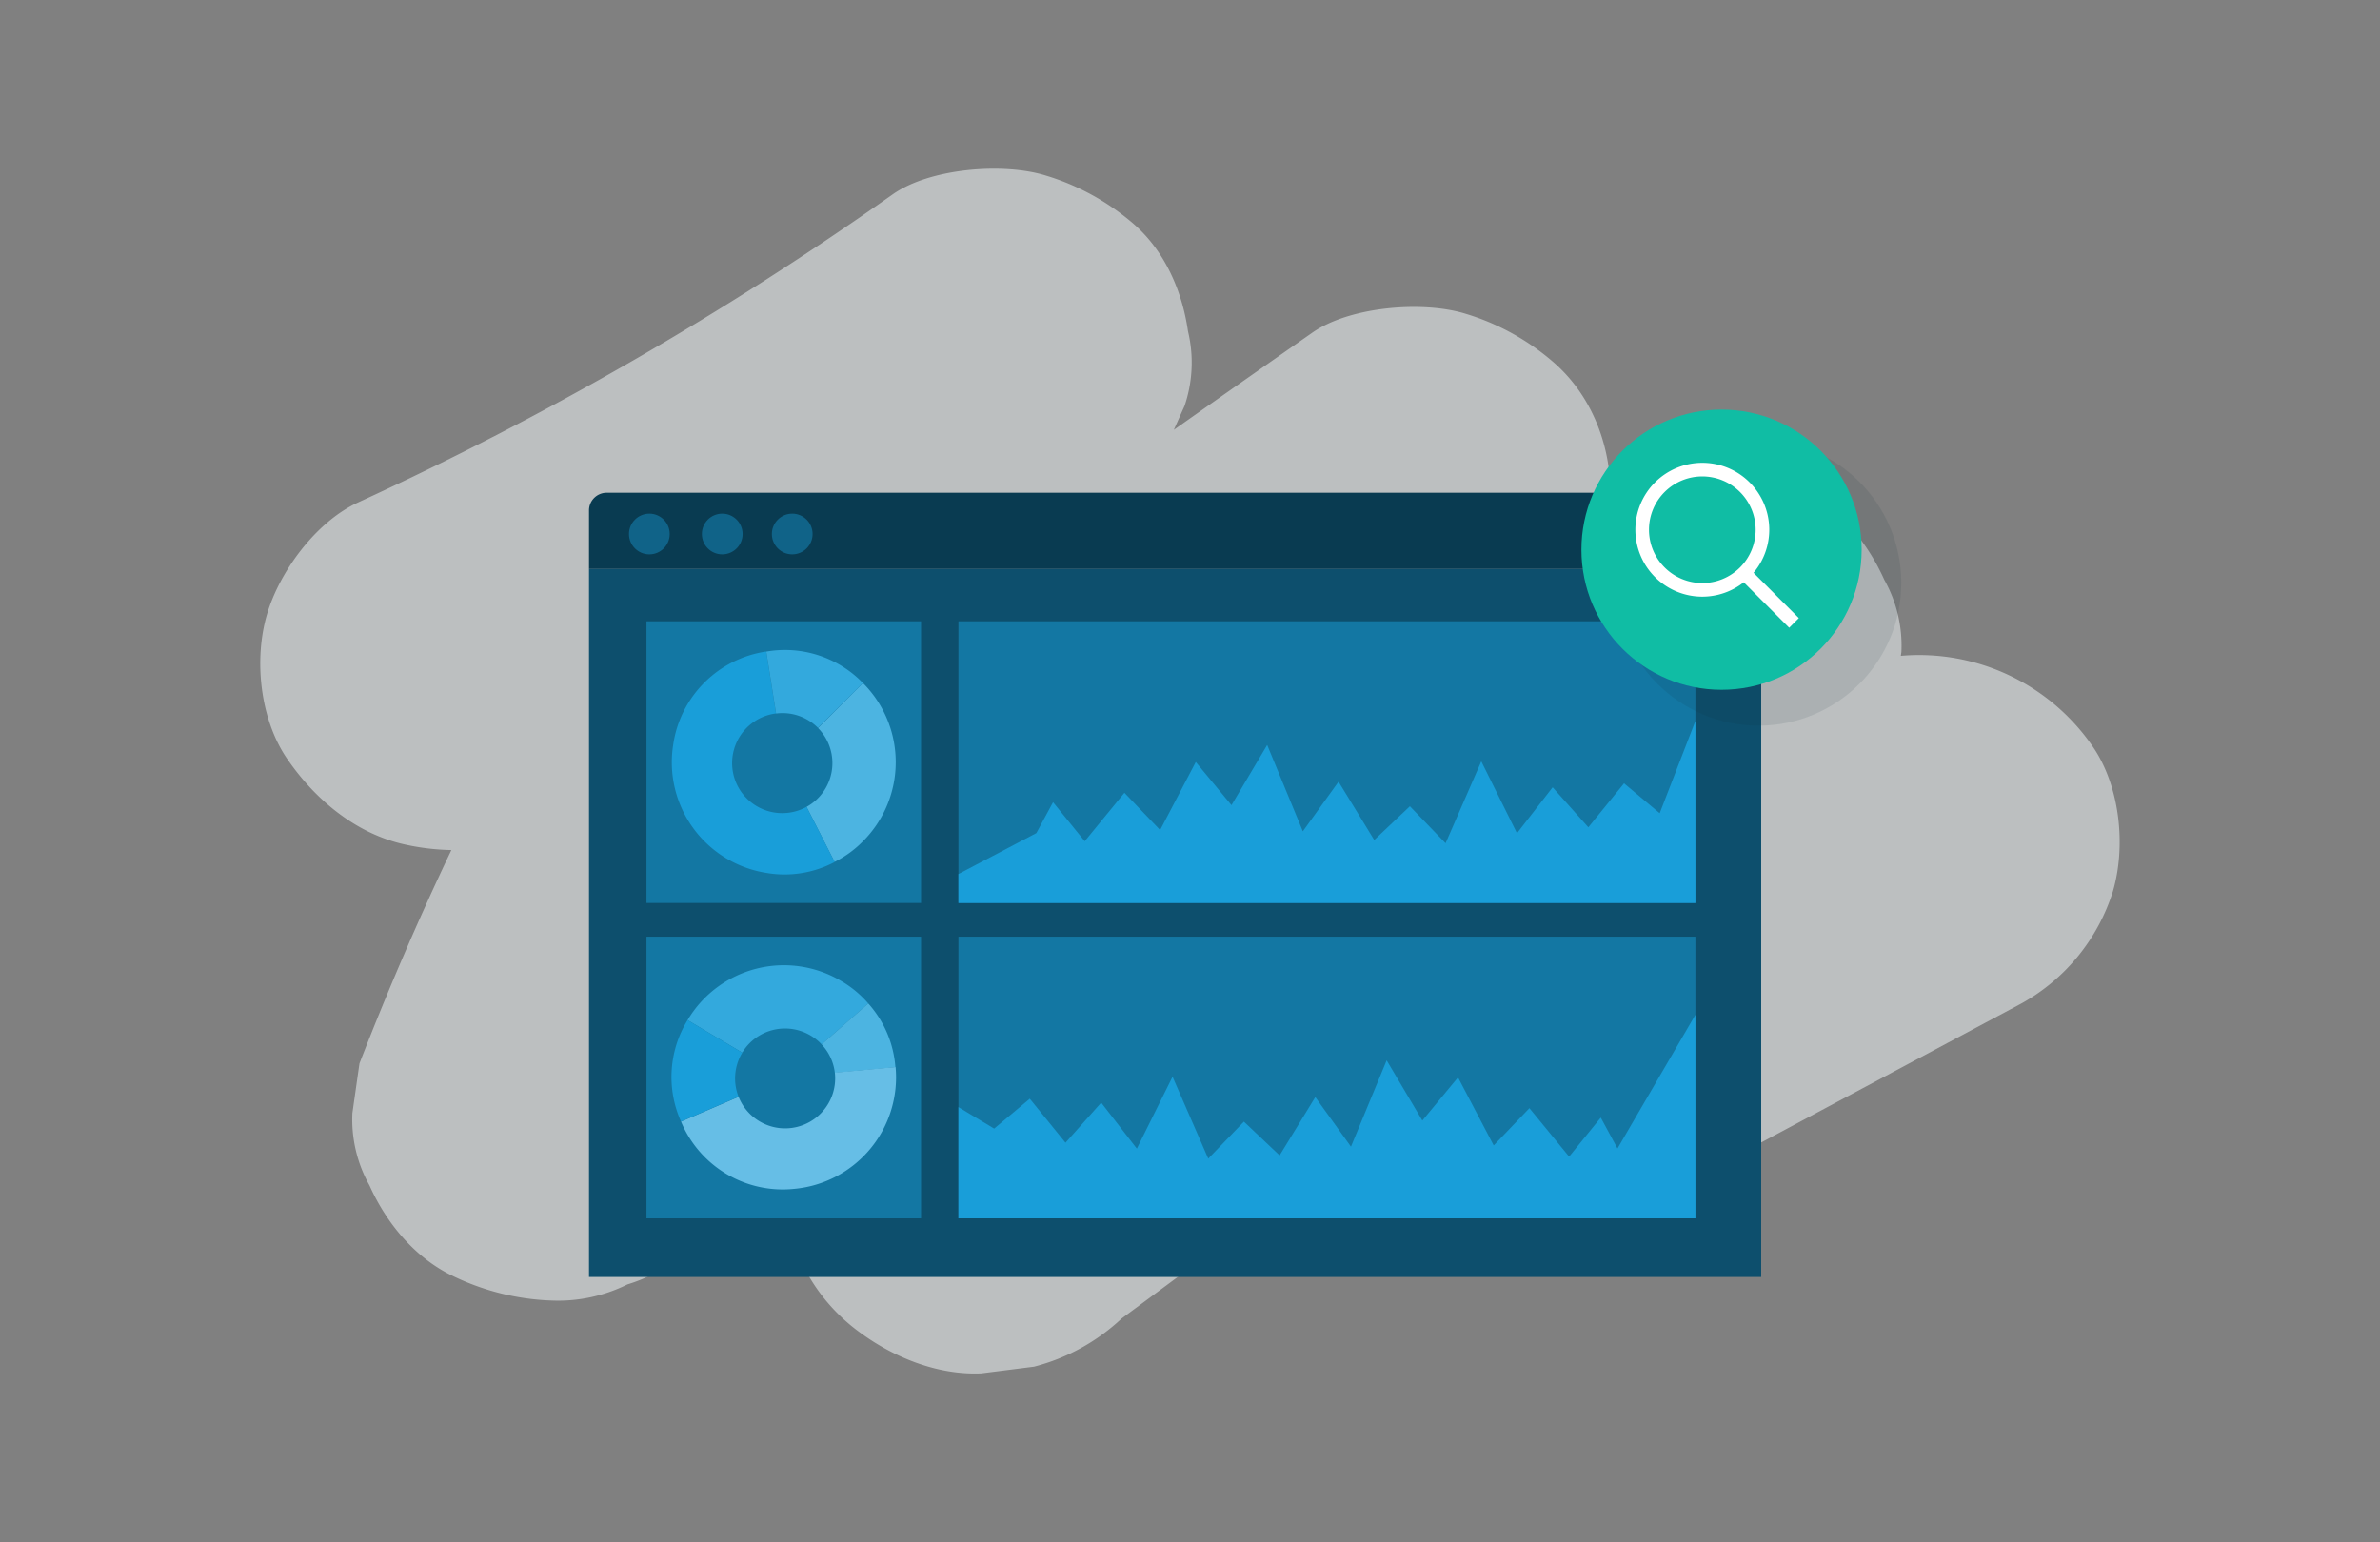 <svg xmlns="http://www.w3.org/2000/svg" viewBox="0 0 540 350"><rect x="0" y="0" width="540" height="350" fill="#808080" stroke="none"/><defs><style>.cls-1{isolation:isolate;}.cls-2{fill:#e5e9eb;opacity:0.6;}.cls-3{fill:#093b51;}.cls-4{fill:#0d4f6d;}.cls-5{fill:#106388;}.cls-6{fill:#1377a3;}.cls-7{fill:#199ed9;}.cls-8{fill:#0d2a38;opacity:0.1;mix-blend-mode:multiply;}.cls-9{fill:#10bda4;}.cls-10{fill:#fff;}.cls-11{fill:#4cb4e1;}.cls-12{fill:#33a9dd;}.cls-13{fill:#66bee6;}</style></defs><g class="cls-1"><g id="Layer_1" data-name="Layer 1"><path class="cls-2" d="M474.88,169.49a47.79,47.79,0,0,0-43.6-20.66l.13-.89a30.54,30.54,0,0,0-3.88-16.37c-3.66-8.17-9.9-16.07-18.44-20.33a56.1,56.1,0,0,0-22.74-5.8A35.63,35.63,0,0,0,369,109.1a35.42,35.42,0,0,0-3.62,1.34c-.41-10.64-4.7-21.17-13-28.32a54.33,54.33,0,0,0-19.88-10.93c-9.71-3-26.27-1.62-34.72,4.28q-15.76,11-31.45,22.07c.8-1.79,1.6-3.59,2.41-5.38a30.44,30.44,0,0,0,.8-17c-1.27-8.92-5.15-18.13-12.39-24.4a54.52,54.52,0,0,0-19.89-10.93c-9.65-3-26.33-1.65-34.72,4.28A756.29,756.29,0,0,1,81.28,114c-9.71,4.46-17.92,15.88-20.7,25.4-3,10.18-1.63,23.72,4.54,32.75s15.44,17.07,26.93,19.53a53.13,53.13,0,0,0,10.36,1.22q-11.32,23.82-20.85,48.42-.81,5.64-1.61,11.29A30.58,30.58,0,0,0,83.83,269c3.65,8.16,9.9,16.06,18.44,20.32a55.78,55.78,0,0,0,22.74,5.8,35.41,35.41,0,0,0,17.36-3.66,34,34,0,0,0,14.5-8.78q10.42-7.69,20.87-15.36a42.14,42.14,0,0,0,17.57,35.2c7.6,5.54,17.43,9.55,27.3,9.13l12-1.52a45.67,45.67,0,0,0,19.88-10.93l66.07-48.89a41.91,41.91,0,0,0,12.66,14.38,47.61,47.61,0,0,0,50,3.32l75.48-40.33a44.21,44.21,0,0,0,20.7-25.4C482.39,192.06,481.05,178.52,474.88,169.49Z"></path><path class="cls-3" d="M137.64,111.82h258a4,4,0,0,1,4,4v13.31a0,0,0,0,1,0,0h-266a0,0,0,0,1,0,0V115.82A4,4,0,0,1,137.64,111.82Z"></path><rect class="cls-4" x="133.64" y="129.13" width="265.96" height="160.65"></rect><circle class="cls-5" cx="147.33" cy="121.18" r="4.62"></circle><circle class="cls-5" cx="163.87" cy="121.18" r="4.62"></circle><circle class="cls-5" cx="179.75" cy="121.18" r="4.62"></circle><rect class="cls-6" x="217.46" y="140.99" width="167.21" height="63.92"></rect><polygon class="cls-7" points="217.46 198.34 235.14 189.05 238.93 182.04 246.11 190.9 255.12 179.9 263.22 188.36 271.31 172.92 279.41 182.71 287.51 169.05 295.6 188.65 303.7 177.39 311.8 190.62 319.89 182.96 327.99 191.35 336.09 172.77 344.19 189.08 352.28 178.66 360.38 187.74 368.48 177.76 376.57 184.54 384.67 163.62 384.67 204.91 217.46 204.91 217.46 198.34"></polygon><rect class="cls-6" x="217.46" y="212.56" width="167.21" height="63.92"></rect><rect class="cls-6" x="146.68" y="140.99" width="62.3" height="63.92"></rect><rect class="cls-6" x="146.68" y="212.56" width="62.3" height="63.92"></rect><circle class="cls-8" cx="398.97" cy="132.26" r="32.41"></circle><circle class="cls-9" cx="390.6" cy="124.74" r="31.79"></circle><path class="cls-10" d="M386.24,135.4a15.19,15.19,0,1,1,15.19-15.19A15.2,15.2,0,0,1,386.24,135.4Zm0-27.29a12.1,12.1,0,1,0,12.1,12.1A12.11,12.11,0,0,0,386.24,108.11Z"></path><rect class="cls-10" x="399.62" y="127.15" width="3.1" height="16.64" transform="translate(21.7 323.35) rotate(-45)"></rect><path class="cls-11" d="M195.8,155l-10.2,10.2A11.35,11.35,0,0,1,183,183.1l6.36,12.49a24.09,24.09,0,0,0,6.43-4.67A25.4,25.4,0,0,0,195.8,155Z"></path><path class="cls-7" d="M183,183.1a11.42,11.42,0,0,1-7,1.32,11.35,11.35,0,0,1,.07-22.52l-2.23-14.05A25,25,0,0,0,152.74,169a25.41,25.41,0,0,0,21.12,29.08,24.32,24.32,0,0,0,15.51-2.46Z"></path><path class="cls-12" d="M185.55,165.13l0,.05L195.8,155a24.63,24.63,0,0,0-21.94-7.13l2.23,14.05A11.32,11.32,0,0,1,185.55,165.13Z"></path><path class="cls-12" d="M156,231.49l12.41,7.37A11.35,11.35,0,0,1,183.94,235a11,11,0,0,1,2.48,2L197,227.71a24.06,24.06,0,0,0-6.11-5.08A25.42,25.42,0,0,0,156,231.49Z"></path><path class="cls-11" d="M186.42,237a11.3,11.3,0,0,1,3,6.45l13.74-1.27A24.35,24.35,0,0,0,197,227.71Z"></path><path class="cls-13" d="M189.42,243.41a11.36,11.36,0,0,1-21.84,5.49l-13.06,5.62a25,25,0,0,0,25.68,15.26,25.41,25.41,0,0,0,23-27.64Z"></path><path class="cls-7" d="M168.38,238.93l0-.07L156,231.49a24.65,24.65,0,0,0-1.49,23l13.06-5.62A11.33,11.33,0,0,1,168.38,238.93Z"></path><polygon class="cls-7" points="384.67 230.28 366.99 260.62 363.2 253.61 356.02 262.47 347.01 251.47 338.91 259.93 330.81 244.49 322.72 254.28 314.62 240.62 306.52 260.21 298.43 248.96 290.33 262.19 282.23 254.53 274.14 262.92 266.04 244.34 257.94 260.65 249.85 250.22 241.75 259.31 233.65 249.33 225.56 256.11 217.46 251.23 217.46 276.48 384.67 276.48 384.67 230.28"></polygon></g></g></svg>